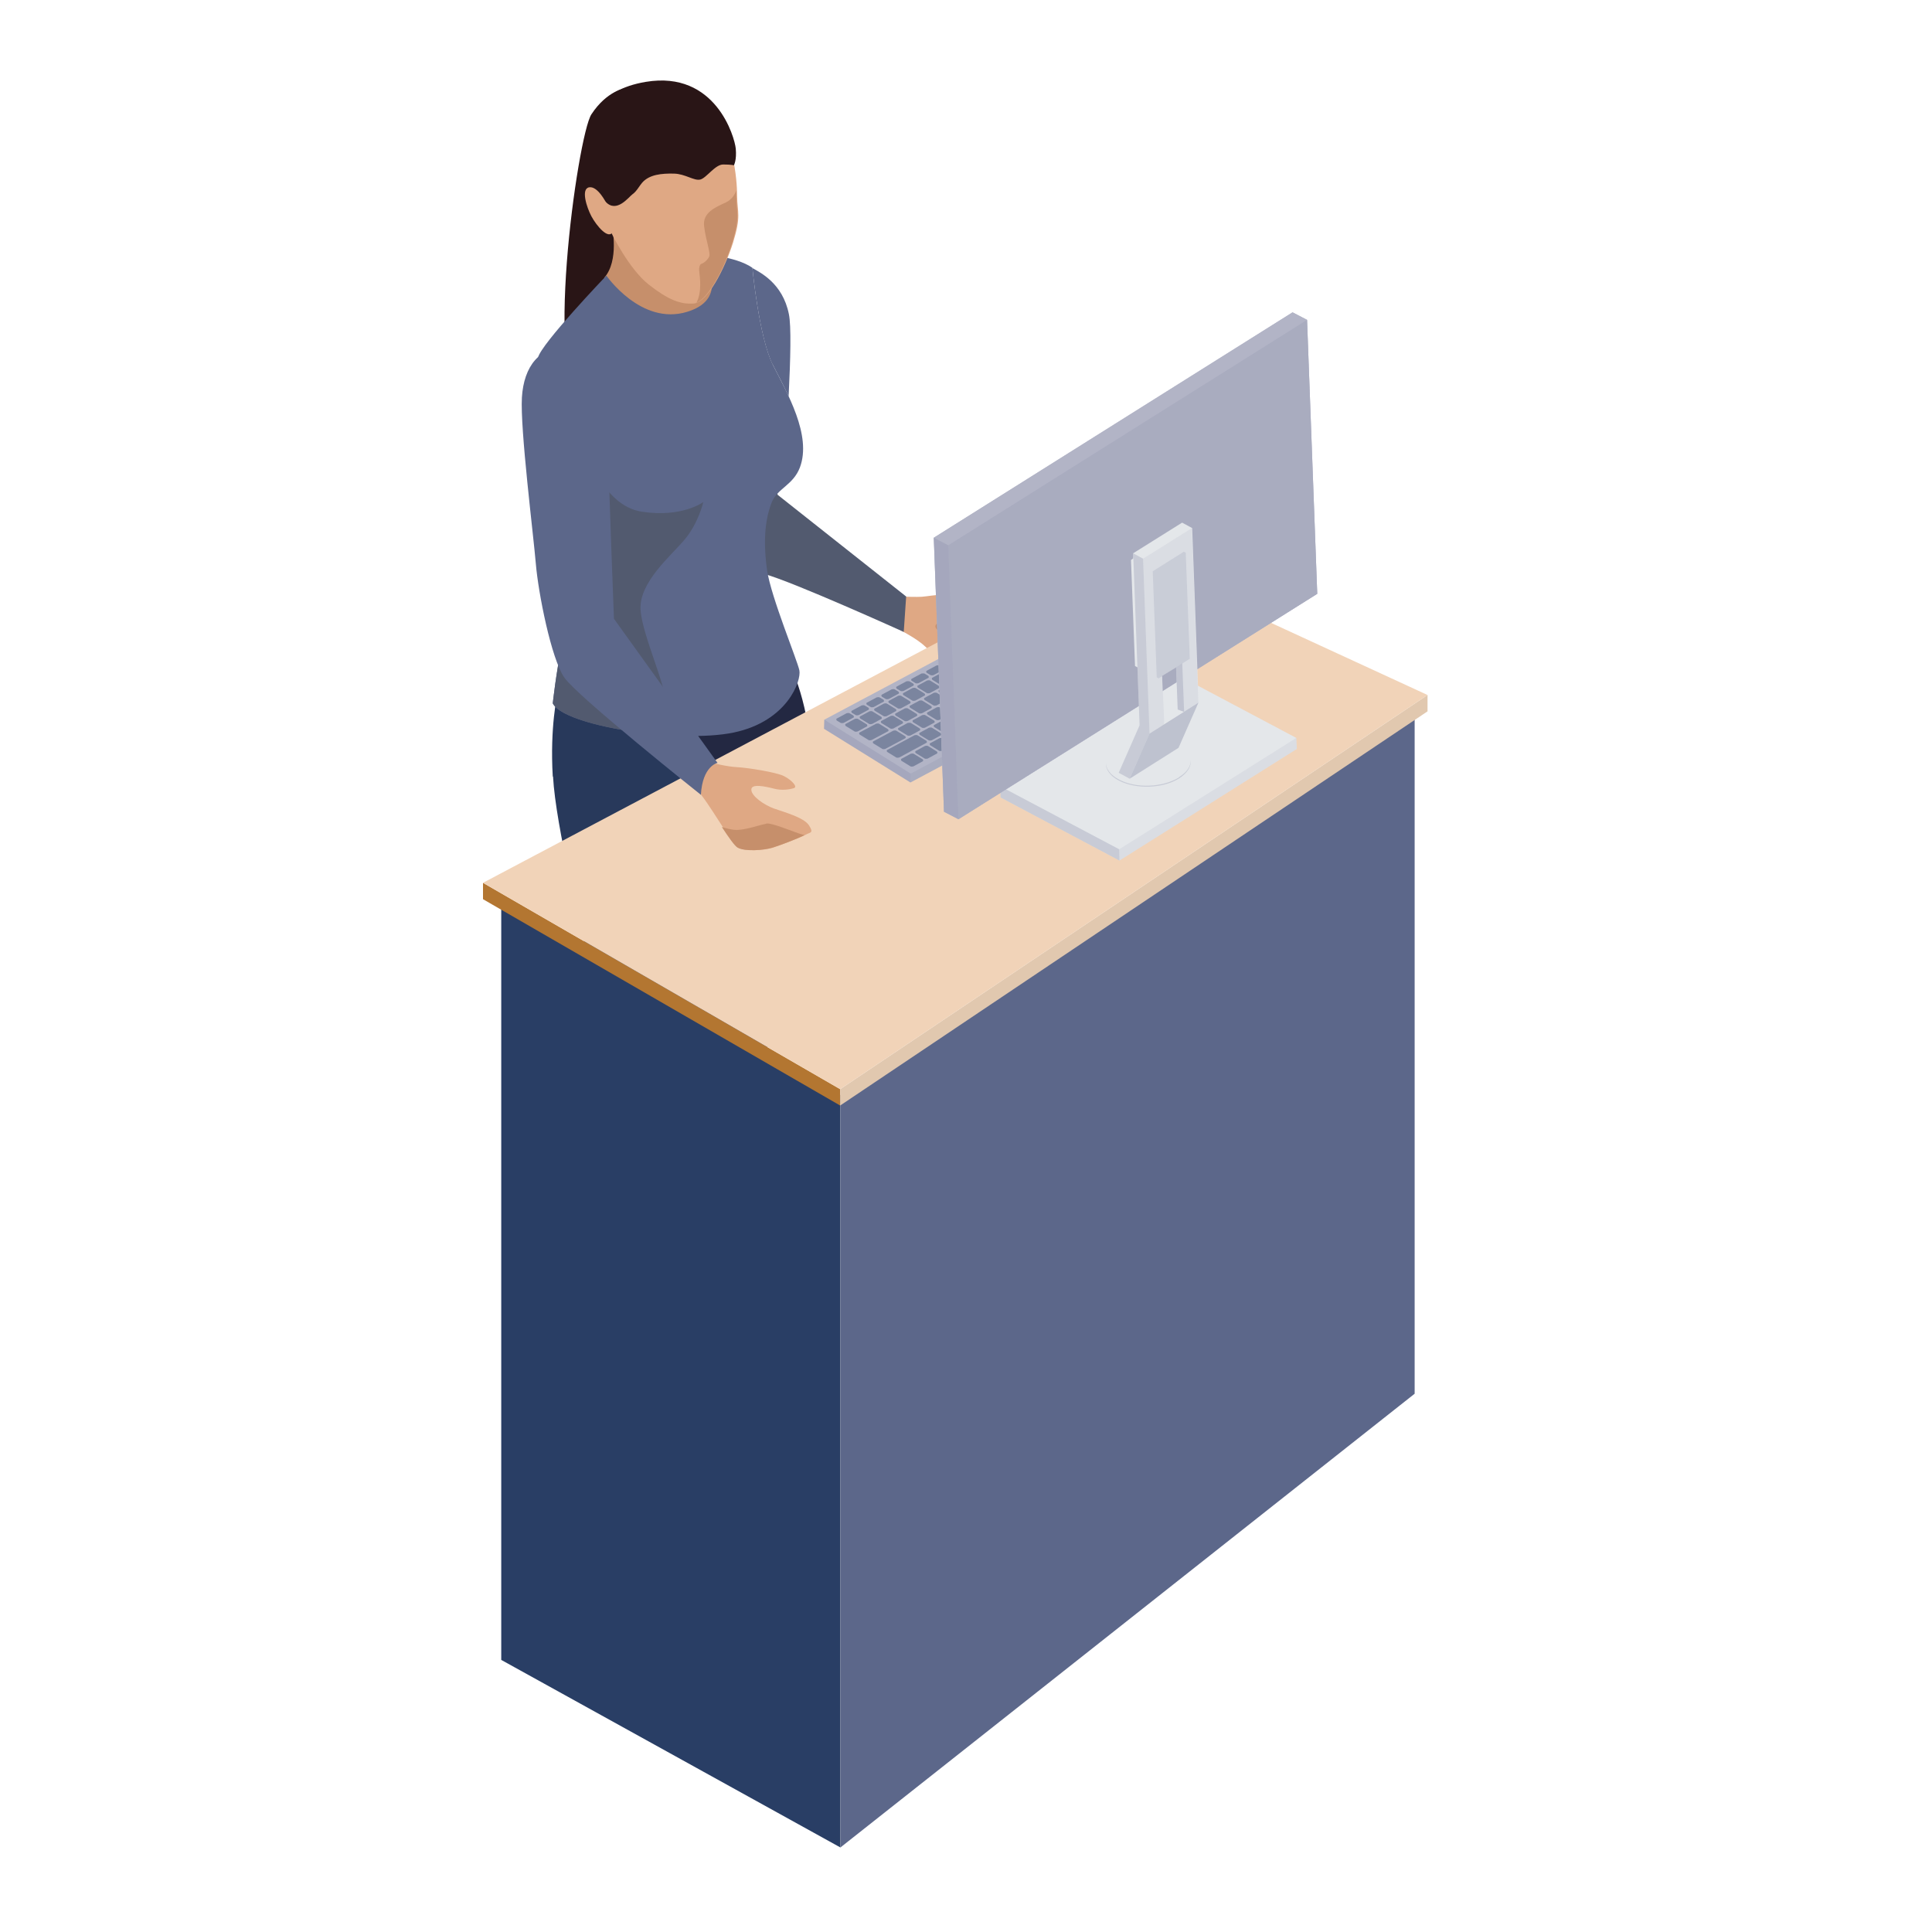 <svg width="72" height="72" viewBox="0 0 72 72" fill="none" xmlns="http://www.w3.org/2000/svg">
<g clip-path="url(#clip0_3746_160717)">
<path d="M36 22.48C36 22.48 36.32 22.54 36.67 22.78C37.02 23.02 37.5 23.41 37.59 23.67C37.68 23.92 37.51 24.11 37.29 24.28C37.07 24.45 36.72 24.67 36.26 24.69C35.8 24.71 34.91 24.57 34.62 24.24C34.34 23.9 33.81 23.63 33.57 23.49C33.33 23.34 33.21 22.21 33.21 22.21C33.21 22.21 33.92 22.26 34.35 22.24C34.78 22.21 35.6 21.98 36 22.5V22.48Z" fill="#DFA884"/>
<path d="M35.2 23.82C35.19 23.47 34.95 23.57 34.87 23.39C34.8 23.21 35.19 23.06 35.37 23.11C35.56 23.16 35.81 23.48 36 23.57C36.2 23.66 36.25 23.25 36.28 23.22C36.31 23.19 36.62 23.35 36.9 23.51C37.18 23.66 37.43 23.83 37.62 23.84C37.6 24.01 37.46 24.15 37.29 24.28C37.07 24.45 36.72 24.67 36.26 24.69C35.92 24.7 35.34 24.63 34.95 24.46C35 24.23 35.2 24.03 35.2 23.83V23.82Z" fill="#C68F6B"/>
<path d="M28.21 19.63C27.96 19.06 28.31 18.3 28.42 17.36C28.45 17.13 28.56 16.95 28.68 16.77C28.86 17.75 28.98 18.44 28.98 18.44L33.77 22.23L33.68 23.55C33.68 23.55 29.53 21.67 28.48 21.39C27.94 20.62 28.48 20.28 28.2 19.64L28.21 19.63Z" fill="#525A6F"/>
<path fill-rule="evenodd" clip-rule="evenodd" d="M23.33 3.28C23.33 3.28 22.63 3.36 22.04 4.26C21.52 5.05 20.19 14.58 21.83 15C23.34 15.39 24.05 5.41 23.33 3.28Z" fill="#291516"/>
<path d="M29.16 50.67C29.9 50.75 30.06 50.19 30.05 50.17C30.04 50.15 29.67 49.69 29.67 49.69L29.3 49.34C29.3 49.34 27.96 48.35 27.48 47.33C27 46.31 27.17 45.9 27.17 45.9L25.6 45.73C25.6 45.73 25.57 46.42 25.36 46.93C25.15 47.44 25.51 47.79 26.1 48.39C26.7 48.99 28.6 50.61 29.14 50.67H29.16Z" fill="#C68F6B"/>
<path d="M26.311 48.98C26.311 48.98 25.89 49.11 25.831 49.38C25.77 49.65 25.73 49.79 25.73 49.79L25.331 49.62C25.331 49.62 25.39 49.2 25.291 49C25.191 48.8 25.061 48.38 25.061 48.38L26.311 48.97V48.98Z" fill="#758268"/>
<path d="M29.31 49.34C29.31 49.34 30.11 49.82 30.39 50.03C30.67 50.24 31.06 50.59 30.98 50.84C30.9 51.1 30.09 51.36 29.22 51.19C28.36 51.02 27.66 50.58 27.28 50.03C26.91 49.48 26.55 49.14 26.15 49.07C25.75 49 25.02 48.67 24.9 48.24C24.78 47.81 25.4 46.88 25.4 46.88C25.4 46.88 26.18 47.85 26.6 48.25C27.02 48.65 28.08 49.52 28.65 49.77C29.21 50.01 29.61 50.07 29.61 49.77C29.61 49.61 29.31 49.34 29.31 49.34Z" fill="#92988B"/>
<path d="M26.72 53.02C26.72 53.02 27.66 52.72 27.63 52.67C27.6 52.62 27.12 51.64 27.12 51.64C27.12 51.64 25.89 50.1 25.33 48.06L23.13 47.8C23.13 47.8 23.06 48.54 22.99 49.06C22.92 49.58 24.58 51.78 25.09 52.45C25.6 53.12 26.72 53.02 26.72 53.02Z" fill="#C68F6B"/>
<path d="M22.99 50.18C22.99 50.18 23.4 51.05 23.41 51.47L23.6 51.6L23.92 51.44V51.12L22.99 50.17V50.18Z" fill="#758268"/>
<path d="M27.12 51.64C27.12 51.64 27.8 52.39 28.061 52.71C28.32 53.03 28.701 53.57 28.57 53.88C28.451 54.19 27.041 54.3 26.25 53.93C25.46 53.56 24.91 52.96 24.52 52.26C24.14 51.56 23.68 51 23.23 50.57C22.78 50.14 22.701 49.94 22.721 49.41C22.741 48.88 23.061 48.42 23.061 48.42C23.061 48.42 23.061 48.91 23.28 49.37C23.511 49.83 24.671 51.5 25.05 51.91C25.43 52.33 26.601 52.66 27.081 52.33C27.39 52.12 27.101 51.63 27.101 51.63L27.12 51.64Z" fill="#92988B"/>
<path d="M22.811 8.46L26.32 9.24C26.451 9.66 27.811 12.16 25.601 12.47C23.39 12.78 22.52 10.35 22.52 10.35C23.081 9.71 22.811 8.46 22.811 8.46Z" fill="#C68F6B"/>
<path d="M25.59 25.6L29.541 25.01C29.541 25.01 30.491 27.05 30.16 29.7C29.84 32.35 29.701 34.24 29.471 35.25C29.23 36.26 29.201 36.91 28.831 38.12C28.471 39.33 28.05 41.93 27.87 43.73C27.691 45.53 27.491 46.77 27.491 46.77C27.491 46.77 25.12 47.4 24.73 46.54L24.89 39.25C24.89 39.25 25.61 25.57 25.601 25.61L25.59 25.6Z" fill="#232842"/>
<path d="M20.6 28.94C20.49 27.08 20.77 25.89 20.77 25.89L25.94 26.59C26.2 28.24 26.25 35.79 26.18 37.19C26.11 38.59 25.28 41.43 25.15 43.31C25.01 45.19 25.71 48.52 25.71 48.52C25.71 48.52 25.36 49.28 24.36 49.14C22.93 48.94 22.99 48.3 22.99 48.3C22.99 48.3 21.95 45.02 21.64 43.22C21.33 41.42 22.25 39.79 22.5 38.96C22.75 38.12 22.22 37.06 21.96 35.9C21.7 34.74 20.71 30.8 20.61 28.94H20.6Z" fill="#28395B"/>
<path d="M22.59 10.26C22.59 10.26 23.89 12.15 25.61 11.62C27.33 11.1 26.13 9.47 26.13 9.47C26.13 9.47 27.41 9.54 28.04 9.98C28.04 9.98 28.28 12.54 28.8 13.59C29.33 14.64 30.26 16.22 29.81 17.42C29.56 18.08 28.97 18.2 28.76 18.72C28.41 19.6 28.5 20.65 28.59 21.27C28.74 22.26 29.71 24.6 29.79 24.98C29.87 25.36 29.35 26.88 27.34 27.3C25.32 27.72 21 27.05 20.6 26.21C20.6 26.21 20.73 25.01 20.94 24.05C21.15 23.08 21 18.68 20.52 17.21C20.04 15.74 19.95 13.82 20.05 13.33C20.15 12.83 22.6 10.27 22.6 10.27L22.59 10.26Z" fill="#5C678A"/>
<path d="M28.8 13.6C28.28 12.55 28.04 9.99 28.04 9.99C28.32 10.15 29.17 10.55 29.4 11.71C29.49 12.14 29.46 13.38 29.39 14.77C29.19 14.34 28.98 13.94 28.8 13.59V13.6Z" fill="#5C678A"/>
<path d="M21.821 16.68C21.821 16.68 22.411 18.84 23.921 19.07C25.421 19.3 26.211 18.71 26.211 18.71C26.211 18.71 26.031 19.49 25.521 20.1C25.011 20.71 23.821 21.69 23.871 22.71C23.921 23.73 25.051 26 24.771 26.43C24.661 26.6 24.431 26.95 24.191 27.34C22.481 27.16 20.841 26.71 20.601 26.21C20.601 26.21 20.731 25.01 20.941 24.05C21.081 23.39 21.061 21.12 20.881 19.28L21.831 16.68H21.821Z" fill="#525A6F"/>
<path d="M22.8 8.71C22.8 8.71 23.43 10.01 24.17 10.6C24.91 11.18 25.36 11.35 25.86 11.31C26.36 11.27 27 10.05 27.32 9.04C27.63 8.03 27.48 7.94 27.47 7.31C27.47 6.68 27.33 4.96 26.43 4.05C25.53 3.14 24.57 3.04 23.64 3.29C22.7 3.54 21.92 4.47 22.06 5.86C22.19 7.25 22.61 8.35 22.8 8.71Z" fill="#DFA884"/>
<path d="M25.95 11.29C26.17 10.88 26.08 10.32 26.06 10.13C26.03 9.91 26.12 9.84 26.12 9.84C26.23 9.81 26.37 9.69 26.43 9.56C26.49 9.44 26.3 8.94 26.24 8.43C26.18 7.92 26.65 7.73 27.06 7.54C27.28 7.43 27.39 7.24 27.44 7.09C27.44 7.17 27.44 7.25 27.44 7.31C27.44 7.94 27.6 8.03 27.29 9.04C27 9.98 26.42 11.11 25.94 11.29H25.95Z" fill="#C68F6B"/>
<path d="M22.4 7.67C22.4 7.67 20.4 3.66 24.07 3.05C26.67 2.62 27.38 5.11 27.42 5.54C27.46 5.97 27.35 6.16 27.35 6.16C27.35 6.16 27.25 6.13 26.95 6.13C26.65 6.13 26.33 6.63 26.1 6.69C25.87 6.75 25.54 6.48 25.12 6.47C24.66 6.46 24.2 6.5 23.93 6.81C23.84 6.91 23.72 7.14 23.57 7.24C23.43 7.34 22.98 7.96 22.57 7.52C22.39 7.32 22.43 7.7 22.4 7.66V7.67Z" fill="#291516"/>
<path d="M21.96 6.98C22.28 6.93 22.59 7.56 22.59 7.56L22.85 8.61C22.7 8.99 22.22 8.4 22.04 8.06C21.86 7.72 21.64 7.03 21.96 6.98Z" fill="#DFA884"/>
<path d="M18.68 61.86V33.45L31.32 40.81V68.85L18.68 61.86Z" fill="#293E65"/>
<path d="M31.32 68.85V40.81L52.72 26.44V51.94L31.32 68.85Z" fill="#5C678A"/>
<path d="M18 32.9V33.51L31.31 41.2V40.59L18 32.9Z" fill="#B37631"/>
<path d="M31.31 40.59V41.2L53.2 26.51V25.9L31.31 40.59Z" fill="#E1C8AF"/>
<path d="M53.2 25.9L31.31 40.59L18 32.9L41.46 20.49L53.2 25.9Z" fill="#F1D3B8"/>
<path d="M38.93 22.45L30.72 26.82L30.71 27.16L33.93 29.16L42.13 24.78L42.14 24.45L38.93 22.45Z" fill="#B2B4C6"/>
<g style="mix-blend-mode:multiply" opacity="0.2">
<path d="M42.13 24.78L33.93 29.16L33.94 28.83L42.14 24.45L42.13 24.78Z" fill="#858AA7"/>
</g>
<g style="mix-blend-mode:multiply" opacity="0.3">
<path d="M33.94 28.83L33.93 29.16L30.71 27.16L30.72 26.82L33.94 28.83Z" fill="#858AA7"/>
</g>
<g style="mix-blend-mode:multiply" opacity="0.4">
<path d="M32.31 27C32.31 27 32.34 27.05 32.31 27.07L31.96 27.26C31.96 27.26 31.88 27.28 31.85 27.26L31.51 27.05C31.51 27.05 31.48 27 31.51 26.98L31.86 26.79C31.86 26.79 31.94 26.77 31.97 26.79L32.31 27Z" fill="#293E65"/>
<path d="M32.85 26.72C32.85 26.72 32.88 26.77 32.85 26.79L32.5 26.98C32.5 26.98 32.42 27 32.39 26.98L32.05 26.77C32.05 26.77 32.02 26.72 32.05 26.7L32.4 26.51C32.4 26.51 32.48 26.49 32.51 26.51L32.85 26.72Z" fill="#293E65"/>
<path d="M33.391 26.43C33.391 26.43 33.42 26.48 33.391 26.5L33.041 26.69C33.041 26.69 32.961 26.71 32.931 26.69L32.59 26.48C32.59 26.48 32.56 26.43 32.59 26.41L32.941 26.22C32.941 26.22 33.02 26.2 33.05 26.22L33.391 26.43Z" fill="#293E65"/>
<path d="M33.921 26.14C33.921 26.14 33.951 26.19 33.921 26.21L33.571 26.4C33.571 26.4 33.491 26.42 33.461 26.4L33.121 26.19C33.121 26.19 33.091 26.14 33.121 26.12L33.471 25.93C33.471 25.93 33.551 25.91 33.581 25.93L33.921 26.14Z" fill="#293E65"/>
<path d="M34.461 25.85C34.461 25.85 34.491 25.9 34.461 25.92L34.111 26.11C34.111 26.11 34.031 26.13 34.001 26.11L33.661 25.9C33.661 25.9 33.631 25.85 33.661 25.83L34.011 25.64C34.011 25.64 34.091 25.62 34.121 25.64L34.461 25.85Z" fill="#293E65"/>
<path d="M35 25.57C35 25.57 35.03 25.62 35 25.64L34.65 25.83C34.65 25.83 34.57 25.85 34.54 25.83L34.2 25.62C34.2 25.62 34.17 25.57 34.2 25.55L34.55 25.36C34.55 25.36 34.63 25.34 34.66 25.36L35 25.57Z" fill="#293E65"/>
<path d="M35.54 25.28C35.54 25.28 35.57 25.33 35.54 25.35L35.19 25.54C35.19 25.54 35.11 25.56 35.08 25.54L34.74 25.33C34.74 25.33 34.71 25.28 34.74 25.26L35.09 25.07C35.09 25.07 35.17 25.05 35.2 25.07L35.54 25.28Z" fill="#293E65"/>
<path d="M36.08 24.99C36.08 24.99 36.11 25.04 36.08 25.06L35.73 25.25C35.73 25.25 35.65 25.27 35.62 25.25L35.28 25.04C35.28 25.04 35.25 24.99 35.28 24.97L35.63 24.78C35.63 24.78 35.71 24.76 35.74 24.78L36.08 24.99Z" fill="#293E65"/>
<path d="M36.62 24.7C36.62 24.7 36.65 24.75 36.62 24.77L36.27 24.96C36.27 24.96 36.19 24.98 36.16 24.96L35.82 24.75C35.82 24.75 35.79 24.7 35.82 24.68L36.17 24.49C36.17 24.49 36.25 24.47 36.28 24.49L36.62 24.7Z" fill="#293E65"/>
<path d="M37.16 24.42C37.16 24.42 37.19 24.47 37.16 24.49L36.81 24.68C36.81 24.68 36.73 24.7 36.7 24.68L36.36 24.47C36.36 24.47 36.33 24.42 36.36 24.4L36.71 24.21C36.71 24.21 36.79 24.19 36.82 24.21L37.16 24.42Z" fill="#293E65"/>
<path d="M37.69 24.13C37.69 24.13 37.72 24.18 37.69 24.2L37.34 24.39C37.34 24.39 37.26 24.41 37.23 24.39L36.89 24.18C36.89 24.18 36.86 24.13 36.89 24.11L37.24 23.92C37.24 23.92 37.32 23.9 37.35 23.92L37.69 24.13Z" fill="#293E65"/>
<path d="M38.23 23.84C38.23 23.84 38.26 23.89 38.23 23.91L37.88 24.1C37.88 24.1 37.8 24.12 37.77 24.1L37.43 23.89C37.43 23.89 37.4 23.84 37.43 23.82L37.78 23.63C37.78 23.63 37.86 23.62 37.89 23.63L38.23 23.84Z" fill="#293E65"/>
<path d="M38.77 23.55C38.77 23.55 38.8 23.6 38.77 23.62L38.42 23.81C38.42 23.81 38.34 23.83 38.31 23.81L37.97 23.6C37.97 23.6 37.94 23.55 37.97 23.53L38.32 23.34C38.32 23.34 38.4 23.32 38.43 23.34L38.77 23.55Z" fill="#293E65"/>
<path d="M31.81 26.68C31.81 26.68 31.84 26.73 31.81 26.74L31.44 26.94C31.44 26.94 31.36 26.96 31.33 26.94L31.18 26.85C31.18 26.85 31.15 26.8 31.18 26.78L31.55 26.58C31.55 26.58 31.63 26.56 31.66 26.58L31.81 26.67V26.68Z" fill="#293E65"/>
<path d="M32.37 26.38C32.37 26.38 32.4 26.43 32.37 26.45L32 26.65C32 26.65 31.92 26.67 31.89 26.65L31.74 26.56C31.74 26.56 31.71 26.51 31.74 26.49L32.11 26.29C32.11 26.29 32.19 26.27 32.22 26.29L32.37 26.38Z" fill="#293E65"/>
<path d="M32.93 26.08C32.93 26.08 32.96 26.13 32.93 26.15L32.56 26.35C32.56 26.35 32.48 26.37 32.45 26.35L32.3 26.26C32.3 26.26 32.27 26.21 32.3 26.19L32.67 25.99C32.67 25.99 32.75 25.97 32.78 25.99L32.93 26.08Z" fill="#293E65"/>
<path d="M33.49 25.78C33.49 25.78 33.52 25.83 33.49 25.85L33.12 26.05C33.12 26.05 33.04 26.07 33.01 26.05L32.86 25.96C32.86 25.96 32.83 25.91 32.86 25.89L33.23 25.69C33.23 25.69 33.31 25.67 33.34 25.69L33.49 25.78Z" fill="#293E65"/>
<path d="M34.041 25.48C34.041 25.48 34.071 25.53 34.041 25.55L33.671 25.75C33.671 25.75 33.591 25.77 33.561 25.75L33.411 25.66C33.411 25.66 33.381 25.61 33.411 25.59L33.781 25.39C33.781 25.39 33.861 25.38 33.891 25.39L34.041 25.48Z" fill="#293E65"/>
<path d="M34.6 25.19C34.6 25.19 34.63 25.24 34.6 25.26L34.23 25.46C34.23 25.46 34.15 25.48 34.12 25.46L33.97 25.37C33.97 25.37 33.94 25.32 33.97 25.3L34.34 25.1C34.34 25.1 34.42 25.09 34.45 25.1L34.6 25.19Z" fill="#293E65"/>
<path d="M35.16 24.89C35.16 24.89 35.19 24.94 35.16 24.96L34.79 25.16C34.79 25.16 34.71 25.18 34.68 25.16L34.53 25.07C34.53 25.07 34.5 25.02 34.53 25L34.9 24.8C34.9 24.8 34.98 24.78 35.01 24.8L35.16 24.89Z" fill="#293E65"/>
<path d="M35.721 24.59C35.721 24.59 35.751 24.64 35.721 24.66L35.35 24.86C35.35 24.86 35.27 24.88 35.24 24.86L35.09 24.77C35.09 24.77 35.06 24.72 35.09 24.7L35.461 24.5C35.461 24.5 35.541 24.48 35.571 24.5L35.721 24.59Z" fill="#293E65"/>
<path d="M36.28 24.29C36.28 24.29 36.31 24.34 36.28 24.36L35.91 24.56C35.91 24.56 35.83 24.58 35.8 24.56L35.65 24.47C35.65 24.47 35.62 24.42 35.65 24.4L36.02 24.2C36.02 24.2 36.1 24.18 36.13 24.2L36.28 24.29Z" fill="#293E65"/>
<path d="M36.83 23.99C36.83 23.99 36.86 24.04 36.83 24.06L36.46 24.26C36.46 24.26 36.38 24.27 36.35 24.26L36.2 24.17C36.2 24.17 36.17 24.12 36.2 24.1L36.57 23.9C36.57 23.9 36.65 23.88 36.68 23.9L36.83 23.99Z" fill="#293E65"/>
<path d="M37.39 23.7C37.39 23.7 37.42 23.75 37.39 23.77L37.02 23.97C37.02 23.97 36.94 23.99 36.91 23.97L36.76 23.88C36.76 23.88 36.73 23.83 36.76 23.81L37.13 23.61C37.13 23.61 37.21 23.59 37.24 23.61L37.39 23.7Z" fill="#293E65"/>
<path d="M37.95 23.4C37.95 23.4 37.98 23.45 37.95 23.47L37.58 23.67C37.58 23.67 37.5 23.69 37.47 23.67L37.32 23.58C37.32 23.58 37.29 23.53 37.32 23.51L37.69 23.31C37.69 23.31 37.77 23.29 37.8 23.31L37.95 23.4Z" fill="#293E65"/>
<path d="M38.511 23.1C38.511 23.1 38.541 23.15 38.511 23.17L38.141 23.37C38.141 23.37 38.06 23.39 38.031 23.37L37.88 23.28C37.88 23.28 37.85 23.23 37.88 23.21L38.251 23.01C38.251 23.01 38.331 22.99 38.361 23.01L38.511 23.1Z" fill="#293E65"/>
<path d="M39.07 22.8C39.07 22.8 39.1 22.85 39.07 22.87L38.7 23.07C38.7 23.07 38.62 23.09 38.59 23.07L38.44 22.98C38.44 22.98 38.41 22.93 38.44 22.91L38.81 22.71C38.81 22.71 38.89 22.69 38.92 22.71L39.07 22.8Z" fill="#293E65"/>
<path d="M39.58 23.12C39.58 23.12 39.61 23.17 39.58 23.19L38.96 23.52C38.96 23.52 38.88 23.54 38.85 23.52L38.51 23.31C38.51 23.31 38.48 23.26 38.51 23.24L39.13 22.91C39.13 22.91 39.21 22.89 39.24 22.91L39.58 23.12Z" fill="#293E65"/>
<path d="M34.391 28.3C34.391 28.3 34.42 28.35 34.391 28.37L34.041 28.56C34.041 28.56 33.961 28.58 33.931 28.56L33.59 28.35C33.59 28.35 33.56 28.3 33.59 28.28L33.941 28.09C33.941 28.09 34.02 28.07 34.05 28.09L34.391 28.3Z" fill="#293E65"/>
<path d="M34.921 28.01C34.921 28.01 34.951 28.06 34.921 28.08L34.571 28.27C34.571 28.27 34.491 28.29 34.461 28.27L34.121 28.06C34.121 28.06 34.091 28.01 34.121 27.99L34.471 27.8C34.471 27.8 34.551 27.78 34.581 27.8L34.921 28.01Z" fill="#293E65"/>
<path d="M35.461 27.72C35.461 27.72 35.491 27.77 35.461 27.79L35.111 27.98C35.111 27.98 35.031 28 35.001 27.98L34.661 27.77C34.661 27.77 34.631 27.72 34.661 27.7L35.011 27.51C35.011 27.51 35.091 27.49 35.121 27.51L35.461 27.72Z" fill="#293E65"/>
<path d="M40.86 24.54C40.86 24.54 40.89 24.59 40.86 24.61L40.51 24.8C40.51 24.8 40.43 24.82 40.4 24.8L40.32 24.75C40.32 24.75 40.29 24.7 40.32 24.68L40.67 24.49C40.67 24.49 40.75 24.47 40.78 24.49L40.86 24.54Z" fill="#293E65"/>
<path d="M40.581 24.99C40.581 24.99 40.611 25.04 40.581 25.06L40.231 25.25C40.231 25.25 40.151 25.27 40.121 25.25L40.041 25.2C40.041 25.2 40.011 25.15 40.041 25.13L40.391 24.94C40.391 24.94 40.471 24.92 40.501 24.94L40.581 24.99Z" fill="#293E65"/>
<path d="M41.121 24.7C41.121 24.7 41.151 24.75 41.121 24.77L40.771 24.96C40.771 24.96 40.691 24.98 40.661 24.96L40.581 24.91C40.581 24.91 40.551 24.86 40.581 24.84L40.931 24.65C40.931 24.65 41.011 24.63 41.041 24.65L41.121 24.7Z" fill="#293E65"/>
<path d="M41.661 24.42C41.661 24.42 41.691 24.47 41.661 24.49L41.311 24.68C41.311 24.68 41.231 24.7 41.201 24.68L41.121 24.63C41.121 24.63 41.091 24.58 41.121 24.56L41.471 24.37C41.471 24.37 41.551 24.35 41.581 24.37L41.661 24.42Z" fill="#293E65"/>
<path d="M36 27.43C36 27.43 36.03 27.48 36 27.5L35.65 27.69C35.65 27.69 35.57 27.71 35.54 27.69L35.2 27.48C35.2 27.48 35.17 27.43 35.2 27.41L35.55 27.22C35.55 27.22 35.63 27.2 35.66 27.22L36 27.43Z" fill="#293E65"/>
<path d="M38.97 25.85C38.97 25.85 39 25.9 38.97 25.92L36.19 27.4C36.19 27.4 36.11 27.42 36.08 27.4L35.74 27.19C35.74 27.19 35.71 27.14 35.74 27.12L38.52 25.64C38.52 25.64 38.6 25.62 38.63 25.64L38.97 25.85Z" fill="#293E65"/>
<path d="M39.5 25.57C39.5 25.57 39.53 25.62 39.5 25.64L39.15 25.83C39.15 25.83 39.07 25.85 39.04 25.83L38.7 25.62C38.7 25.62 38.67 25.57 38.7 25.55L39.05 25.36C39.05 25.36 39.13 25.34 39.16 25.36L39.5 25.57Z" fill="#293E65"/>
<path d="M40.04 25.28C40.04 25.28 40.07 25.33 40.04 25.35L39.69 25.54C39.69 25.54 39.61 25.56 39.58 25.54L39.24 25.33C39.24 25.33 39.21 25.28 39.24 25.26L39.59 25.07C39.59 25.07 39.67 25.05 39.7 25.07L40.04 25.28Z" fill="#293E65"/>
<path d="M33.641 26.89C33.641 26.89 33.67 26.94 33.641 26.96L33.291 27.15C33.291 27.15 33.211 27.17 33.181 27.15L32.84 26.94C32.84 26.94 32.81 26.89 32.84 26.87L33.191 26.68C33.191 26.68 33.27 26.66 33.3 26.68L33.641 26.89Z" fill="#293E65"/>
<path d="M33.1 27.18C33.1 27.18 33.13 27.23 33.1 27.25L32.48 27.58C32.48 27.58 32.4 27.6 32.37 27.58L32.03 27.37C32.03 27.37 32 27.32 32.03 27.3L32.65 26.97C32.65 26.97 32.73 26.95 32.76 26.97L33.1 27.18Z" fill="#293E65"/>
<path d="M34.171 26.61C34.171 26.61 34.201 26.66 34.171 26.68L33.821 26.87C33.821 26.87 33.741 26.89 33.711 26.87L33.371 26.66C33.371 26.66 33.341 26.61 33.371 26.59L33.721 26.4C33.721 26.4 33.801 26.38 33.831 26.4L34.171 26.61Z" fill="#293E65"/>
<path d="M34.711 26.32C34.711 26.32 34.741 26.37 34.711 26.39L34.361 26.58C34.361 26.58 34.281 26.6 34.251 26.58L33.911 26.37C33.911 26.37 33.881 26.32 33.911 26.3L34.261 26.11C34.261 26.11 34.341 26.09 34.371 26.11L34.711 26.32Z" fill="#293E65"/>
<path d="M35.25 26.03C35.25 26.03 35.28 26.08 35.25 26.1L34.9 26.29C34.9 26.29 34.82 26.31 34.79 26.29L34.45 26.08C34.45 26.08 34.42 26.03 34.45 26.01L34.8 25.82C34.8 25.82 34.88 25.8 34.91 25.82L35.25 26.03Z" fill="#293E65"/>
<path d="M35.79 25.74C35.79 25.74 35.82 25.79 35.79 25.81L35.44 26C35.44 26 35.36 26.02 35.33 26L34.99 25.79C34.99 25.79 34.96 25.74 34.99 25.72L35.34 25.53C35.34 25.53 35.42 25.51 35.45 25.53L35.79 25.74Z" fill="#293E65"/>
<path d="M36.33 25.46C36.33 25.46 36.36 25.51 36.33 25.52L35.98 25.71C35.98 25.71 35.9 25.73 35.87 25.71L35.53 25.5C35.53 25.5 35.5 25.45 35.53 25.43L35.88 25.24C35.88 25.24 35.96 25.22 35.99 25.24L36.33 25.45V25.46Z" fill="#293E65"/>
<path d="M36.87 25.17C36.87 25.17 36.9 25.22 36.87 25.23L36.52 25.42C36.52 25.42 36.44 25.44 36.41 25.42L36.07 25.21C36.07 25.21 36.04 25.16 36.07 25.15L36.42 24.96C36.42 24.96 36.5 24.95 36.53 24.96L36.87 25.17Z" fill="#293E65"/>
<path d="M37.41 24.88C37.41 24.88 37.44 24.93 37.41 24.95L37.06 25.14C37.06 25.14 36.98 25.16 36.95 25.14L36.61 24.93C36.61 24.93 36.58 24.88 36.61 24.86L36.96 24.67C36.96 24.67 37.04 24.65 37.07 24.67L37.41 24.88Z" fill="#293E65"/>
<path d="M37.94 24.59C37.94 24.59 37.97 24.64 37.94 24.66L37.59 24.85C37.59 24.85 37.51 24.87 37.48 24.85L37.14 24.64C37.14 24.64 37.11 24.59 37.14 24.57L37.49 24.38C37.49 24.38 37.57 24.36 37.6 24.38L37.94 24.59Z" fill="#293E65"/>
<path d="M38.48 24.31C38.48 24.31 38.51 24.36 38.48 24.38L38.13 24.57C38.13 24.57 38.05 24.59 38.02 24.57L37.68 24.36C37.68 24.36 37.65 24.31 37.68 24.29L38.03 24.1C38.03 24.1 38.11 24.08 38.14 24.1L38.48 24.31Z" fill="#293E65"/>
<path d="M39.02 24.02C39.02 24.02 39.05 24.07 39.02 24.09L38.67 24.28C38.67 24.28 38.59 24.3 38.56 24.28L38.22 24.07C38.22 24.07 38.19 24.02 38.22 24L38.57 23.81C38.57 23.81 38.65 23.79 38.68 23.81L39.02 24.02Z" fill="#293E65"/>
<path d="M39.56 23.73C39.56 23.73 39.59 23.78 39.56 23.8L39.21 23.99C39.21 23.99 39.13 24.01 39.1 23.99L38.76 23.78C38.76 23.78 38.73 23.73 38.76 23.71L39.11 23.52C39.11 23.52 39.19 23.5 39.22 23.52L39.56 23.73Z" fill="#293E65"/>
<path d="M40.1 23.44C40.1 23.44 40.13 23.49 40.1 23.51L39.75 23.7C39.75 23.7 39.67 23.72 39.64 23.7L39.3 23.49C39.3 23.49 39.27 23.44 39.3 23.42L39.65 23.23C39.65 23.23 39.73 23.21 39.76 23.23L40.1 23.44Z" fill="#293E65"/>
<path d="M34.28 27.15C34.28 27.15 34.31 27.2 34.28 27.22L33.93 27.41C33.93 27.41 33.85 27.43 33.82 27.41L33.48 27.2C33.48 27.2 33.45 27.15 33.48 27.13L33.83 26.94C33.83 26.94 33.91 26.93 33.94 26.94L34.28 27.15Z" fill="#293E65"/>
<path d="M33.741 27.44C33.741 27.44 33.771 27.49 33.741 27.51L32.991 27.91C32.991 27.91 32.911 27.93 32.881 27.91L32.541 27.7C32.541 27.7 32.511 27.65 32.541 27.63L33.291 27.23C33.291 27.23 33.371 27.21 33.401 27.23L33.741 27.44Z" fill="#293E65"/>
<path d="M34.82 26.86C34.82 26.86 34.85 26.91 34.82 26.93L34.47 27.12C34.47 27.12 34.39 27.14 34.36 27.12L34.02 26.91C34.02 26.91 33.99 26.86 34.02 26.84L34.37 26.65C34.37 26.65 34.45 26.63 34.48 26.65L34.82 26.86Z" fill="#293E65"/>
<path d="M35.36 26.57C35.36 26.57 35.39 26.62 35.36 26.64L35.01 26.83C35.01 26.83 34.93 26.85 34.9 26.83L34.56 26.62C34.56 26.62 34.53 26.57 34.56 26.55L34.91 26.36C34.91 26.36 34.99 26.34 35.02 26.36L35.36 26.57Z" fill="#293E65"/>
<path d="M35.9 26.29C35.9 26.29 35.93 26.34 35.9 26.36L35.55 26.55C35.55 26.55 35.47 26.57 35.44 26.55L35.1 26.34C35.1 26.34 35.07 26.29 35.1 26.27L35.45 26.08C35.45 26.08 35.53 26.06 35.56 26.08L35.9 26.29Z" fill="#293E65"/>
<path d="M36.431 26C36.431 26 36.461 26.05 36.431 26.07L36.081 26.26C36.081 26.26 36.001 26.28 35.971 26.26L35.63 26.05C35.63 26.05 35.6 26 35.63 25.98L35.98 25.79C35.98 25.79 36.06 25.78 36.09 25.79L36.431 26Z" fill="#293E65"/>
<path d="M36.971 25.71C36.971 25.71 37.001 25.76 36.971 25.78L36.621 25.97C36.621 25.97 36.541 25.99 36.511 25.97L36.171 25.76C36.171 25.76 36.141 25.71 36.171 25.69L36.521 25.5C36.521 25.5 36.601 25.48 36.631 25.5L36.971 25.71Z" fill="#293E65"/>
<path d="M37.511 25.42C37.511 25.42 37.541 25.47 37.511 25.49L37.161 25.68C37.161 25.68 37.081 25.7 37.051 25.68L36.711 25.47C36.711 25.47 36.681 25.42 36.711 25.4L37.061 25.21C37.061 25.21 37.141 25.19 37.171 25.21L37.511 25.42Z" fill="#293E65"/>
<path d="M38.051 25.14C38.051 25.14 38.081 25.19 38.051 25.21L37.701 25.4C37.701 25.4 37.621 25.42 37.591 25.4L37.251 25.19C37.251 25.19 37.221 25.14 37.251 25.12L37.601 24.93C37.601 24.93 37.681 24.91 37.711 24.93L38.051 25.14Z" fill="#293E65"/>
<path d="M38.591 24.85C38.591 24.85 38.621 24.9 38.591 24.92L38.241 25.11C38.241 25.11 38.161 25.13 38.131 25.11L37.791 24.9C37.791 24.9 37.761 24.85 37.791 24.83L38.141 24.64C38.141 24.64 38.221 24.62 38.251 24.64L38.591 24.85Z" fill="#293E65"/>
<path d="M39.131 24.56C39.131 24.56 39.161 24.61 39.131 24.63L38.781 24.82C38.781 24.82 38.701 24.84 38.671 24.82L38.331 24.61C38.331 24.61 38.301 24.56 38.331 24.54L38.681 24.35C38.681 24.35 38.761 24.33 38.791 24.35L39.131 24.56Z" fill="#293E65"/>
<path d="M39.671 24.27C39.671 24.27 39.701 24.32 39.671 24.34L39.321 24.53C39.321 24.53 39.241 24.55 39.211 24.53L38.871 24.32C38.871 24.32 38.841 24.27 38.871 24.25L39.221 24.06C39.221 24.06 39.301 24.04 39.331 24.06L39.671 24.27Z" fill="#293E65"/>
<path d="M40.621 23.77C40.621 23.77 40.651 23.82 40.621 23.84L39.861 24.25C39.861 24.25 39.781 24.27 39.751 24.25L39.411 24.04C39.411 24.04 39.381 23.99 39.411 23.97L40.171 23.56C40.171 23.56 40.251 23.54 40.281 23.56L40.621 23.77Z" fill="#293E65"/>
<path d="M35.07 27.33C35.07 27.33 35.1 27.38 35.07 27.4L34.72 27.59C34.72 27.59 34.64 27.61 34.61 27.59L34.27 27.38C34.27 27.38 34.24 27.33 34.27 27.31L34.62 27.12C34.62 27.12 34.7 27.1 34.73 27.12L35.07 27.33Z" fill="#293E65"/>
<path d="M34.53 27.61C34.53 27.61 34.56 27.66 34.53 27.68L33.51 28.23C33.51 28.23 33.43 28.25 33.4 28.23L33.06 28.02C33.06 28.02 33.03 27.97 33.06 27.95L34.08 27.4C34.08 27.4 34.16 27.38 34.19 27.4L34.53 27.61Z" fill="#293E65"/>
<path d="M35.61 27.04C35.61 27.04 35.64 27.09 35.61 27.11L35.26 27.3C35.26 27.3 35.18 27.32 35.15 27.3L34.81 27.09C34.81 27.09 34.78 27.04 34.81 27.02L35.16 26.83C35.16 26.83 35.24 26.81 35.27 26.83L35.61 27.04Z" fill="#293E65"/>
<path d="M36.15 26.75C36.15 26.75 36.18 26.8 36.15 26.82L35.8 27.01C35.8 27.01 35.72 27.03 35.69 27.01L35.35 26.8C35.35 26.8 35.32 26.75 35.35 26.73L35.7 26.54C35.7 26.54 35.78 26.52 35.81 26.54L36.15 26.75Z" fill="#293E65"/>
<path d="M36.69 26.46C36.69 26.46 36.72 26.51 36.69 26.53L36.34 26.72C36.34 26.72 36.26 26.74 36.23 26.72L35.89 26.51C35.89 26.51 35.86 26.46 35.89 26.44L36.24 26.25C36.24 26.25 36.32 26.23 36.35 26.25L36.69 26.46Z" fill="#293E65"/>
<path d="M37.23 26.18C37.23 26.18 37.26 26.23 37.23 26.25L36.88 26.44C36.88 26.44 36.8 26.46 36.77 26.44L36.43 26.23C36.43 26.23 36.4 26.18 36.43 26.16L36.78 25.97C36.78 25.97 36.86 25.95 36.89 25.97L37.23 26.18Z" fill="#293E65"/>
<path d="M37.77 25.89C37.77 25.89 37.8 25.94 37.77 25.96L37.42 26.15C37.42 26.15 37.34 26.17 37.31 26.15L36.97 25.94C36.97 25.94 36.94 25.89 36.97 25.87L37.32 25.68C37.32 25.68 37.4 25.66 37.43 25.68L37.77 25.89Z" fill="#293E65"/>
<path d="M38.301 25.6C38.301 25.6 38.331 25.65 38.301 25.67L37.951 25.86C37.951 25.86 37.871 25.88 37.841 25.86L37.501 25.65C37.501 25.65 37.471 25.6 37.501 25.58L37.851 25.39C37.851 25.39 37.931 25.37 37.961 25.39L38.301 25.6Z" fill="#293E65"/>
<path d="M38.841 25.31C38.841 25.31 38.871 25.36 38.841 25.38L38.491 25.57C38.491 25.57 38.411 25.59 38.381 25.57L38.041 25.36C38.041 25.36 38.011 25.31 38.041 25.29L38.391 25.1C38.391 25.1 38.471 25.08 38.501 25.1L38.841 25.31Z" fill="#293E65"/>
<path d="M39.381 25.03C39.381 25.03 39.411 25.08 39.381 25.09L39.031 25.28C39.031 25.28 38.951 25.3 38.921 25.28L38.581 25.07C38.581 25.07 38.551 25.02 38.581 25L38.931 24.81C38.931 24.81 39.011 24.79 39.041 24.81L39.381 25.02V25.03Z" fill="#293E65"/>
<path d="M39.921 24.74C39.921 24.74 39.951 24.79 39.921 24.81L39.571 25C39.571 25 39.491 25.02 39.461 25L39.121 24.79C39.121 24.79 39.091 24.74 39.121 24.72L39.471 24.53C39.471 24.53 39.551 24.51 39.581 24.53L39.921 24.74Z" fill="#293E65"/>
<path d="M41.13 24.09C41.13 24.09 41.16 24.14 41.13 24.16L40.1 24.71C40.1 24.71 40.02 24.73 39.99 24.71L39.65 24.5C39.65 24.5 39.62 24.45 39.65 24.43L40.68 23.88C40.68 23.88 40.76 23.86 40.79 23.88L41.13 24.09Z" fill="#293E65"/>
</g>
<path d="M43.88 25.15L37.27 29.3L37.289 29.72L41.719 32.07L48.33 27.91L48.309 27.5L43.88 25.15Z" fill="#E4E7EA"/>
<g style="mix-blend-mode:multiply" opacity="0.2">
<path d="M48.33 27.91L41.72 32.07L41.71 31.65L48.31 27.5L48.33 27.91Z" fill="#B2B4C6"/>
</g>
<g style="mix-blend-mode:multiply" opacity="0.3">
<path d="M41.709 31.65L41.719 32.07L37.289 29.72L37.27 29.3L41.709 31.65Z" fill="#858AA7"/>
</g>
<g style="mix-blend-mode:multiply" opacity="0.3">
<path d="M43.94 28.97C43.33 29.35 42.33 29.39 41.7 29.05C41.39 28.89 41.23 28.67 41.21 28.44C41.21 28.68 41.37 28.92 41.7 29.09C42.33 29.42 43.34 29.39 43.94 29.01C44.25 28.81 44.4 28.56 44.38 28.32C44.38 28.55 44.24 28.78 43.94 28.96V28.97Z" fill="#858AA7"/>
</g>
<path d="M48.17 11.64L34.8 20.04L35.18 30.25L35.72 30.53L49.09 22.13L48.71 11.92L48.17 11.64Z" fill="#B2B4C6"/>
<path d="M49.09 22.13L35.72 30.53L35.18 30.25L34.8 20.04L48.17 11.64L48.71 11.92L49.09 22.13Z" fill="#B2B4C6"/>
<g style="mix-blend-mode:multiply" opacity="0.2">
<path d="M49.09 22.13L48.71 11.92L35.34 20.32L35.72 30.53L49.09 22.13Z" fill="#858AA7"/>
</g>
<g style="mix-blend-mode:multiply" opacity="0.3">
<path d="M35.72 30.53L35.18 30.25L34.8 20.04L35.34 20.32L35.72 30.53Z" fill="#858AA7"/>
</g>
<path d="M44.049 19.48L42.229 20.62V20.81L42.149 20.87L42.299 24.82L42.389 24.87L42.469 27.03L41.699 28.81L42.109 29.02L43.929 27.88L44.669 26.2L44.429 19.68L44.059 19.48H44.049ZM43.889 26.44L43.369 26.76L43.309 25.19L43.829 24.87L43.889 26.44Z" fill="#E4E7EA"/>
<g style="mix-blend-mode:multiply" opacity="0.2">
<path d="M42.6 20.82L42.84 27.34L44.66 26.2L44.42 19.68L42.6 20.82ZM43.38 27V26.76L43.31 25.19L43.83 24.87L43.89 26.44L44.13 26.54L43.38 27.01V27Z" fill="#B2B4C6"/>
</g>
<g style="mix-blend-mode:multiply" opacity="0.3">
<path d="M42.469 27.03L42.23 20.62L42.599 20.82L42.84 27.34L42.099 29.02L41.69 28.8L42.469 27.03Z" fill="#858AA7"/>
</g>
<g style="mix-blend-mode:multiply" opacity="0.2">
<path d="M44.189 20.6L44.119 20.56L42.959 21.29L43.109 25.24L43.179 25.28L44.339 24.55L44.189 20.6Z" fill="#858AA7"/>
</g>
<g style="mix-blend-mode:multiply" opacity="0.4">
<path d="M43.92 27.87L42.1 29.02L42.84 27.34L44.66 26.19L43.92 27.87Z" fill="#858AA7"/>
</g>
<g style="mix-blend-mode:multiply" opacity="0.3">
<path d="M43.829 24.87L43.889 26.44L44.129 26.53L44.059 24.72L43.829 24.87Z" fill="#858AA7"/>
</g>
<path d="M26.55 28.43C26.55 28.43 27.07 28.57 27.47 28.59C27.87 28.61 28.93 28.78 29.21 28.92C29.49 29.06 29.74 29.32 29.59 29.37C29.44 29.42 29.14 29.47 28.84 29.39C28.53 29.31 27.99 29.19 28 29.43C28 29.67 28.48 30 28.84 30.13C29.2 30.26 29.96 30.46 30.15 30.76C30.34 31.06 30.19 31.01 30.02 31.11C29.84 31.21 29.14 31.48 28.81 31.59C28.48 31.69 27.79 31.74 27.52 31.59C27.25 31.44 26.38 29.83 25.97 29.44C25.56 29.05 26.57 28.44 26.57 28.44L26.55 28.43Z" fill="#DFA884"/>
<path d="M28.56 30.69C28.79 30.66 29.6 31.02 29.93 31.11C29.95 31.11 29.97 31.11 29.98 31.12C29.78 31.23 29.11 31.49 28.78 31.59C28.45 31.69 27.76 31.74 27.49 31.59C27.38 31.53 27.15 31.2 26.9 30.82C27.07 30.87 27.27 30.93 27.47 30.93C27.82 30.92 28.32 30.74 28.55 30.7L28.56 30.69Z" fill="#C68F6B"/>
<path d="M21.16 12.98C21.55 13.02 22.57 13.34 22.64 16.03C22.71 18.72 22.88 23.06 22.88 23.06L26.74 28.43C26.74 28.43 26.18 28.54 26.12 29.62C26.12 29.62 21.52 25.96 21.03 25.25C20.54 24.54 20.06 22.09 19.97 21.02C19.88 19.94 19.38 15.98 19.45 14.81C19.52 13.65 20.12 12.88 21.14 12.98H21.16Z" fill="#5C678A"/>
</g>
<defs>
<clipPath id="clip0_3746_160717">
<rect width="72" height="72" fill="white"/>
</clipPath>
</defs>
</svg>
